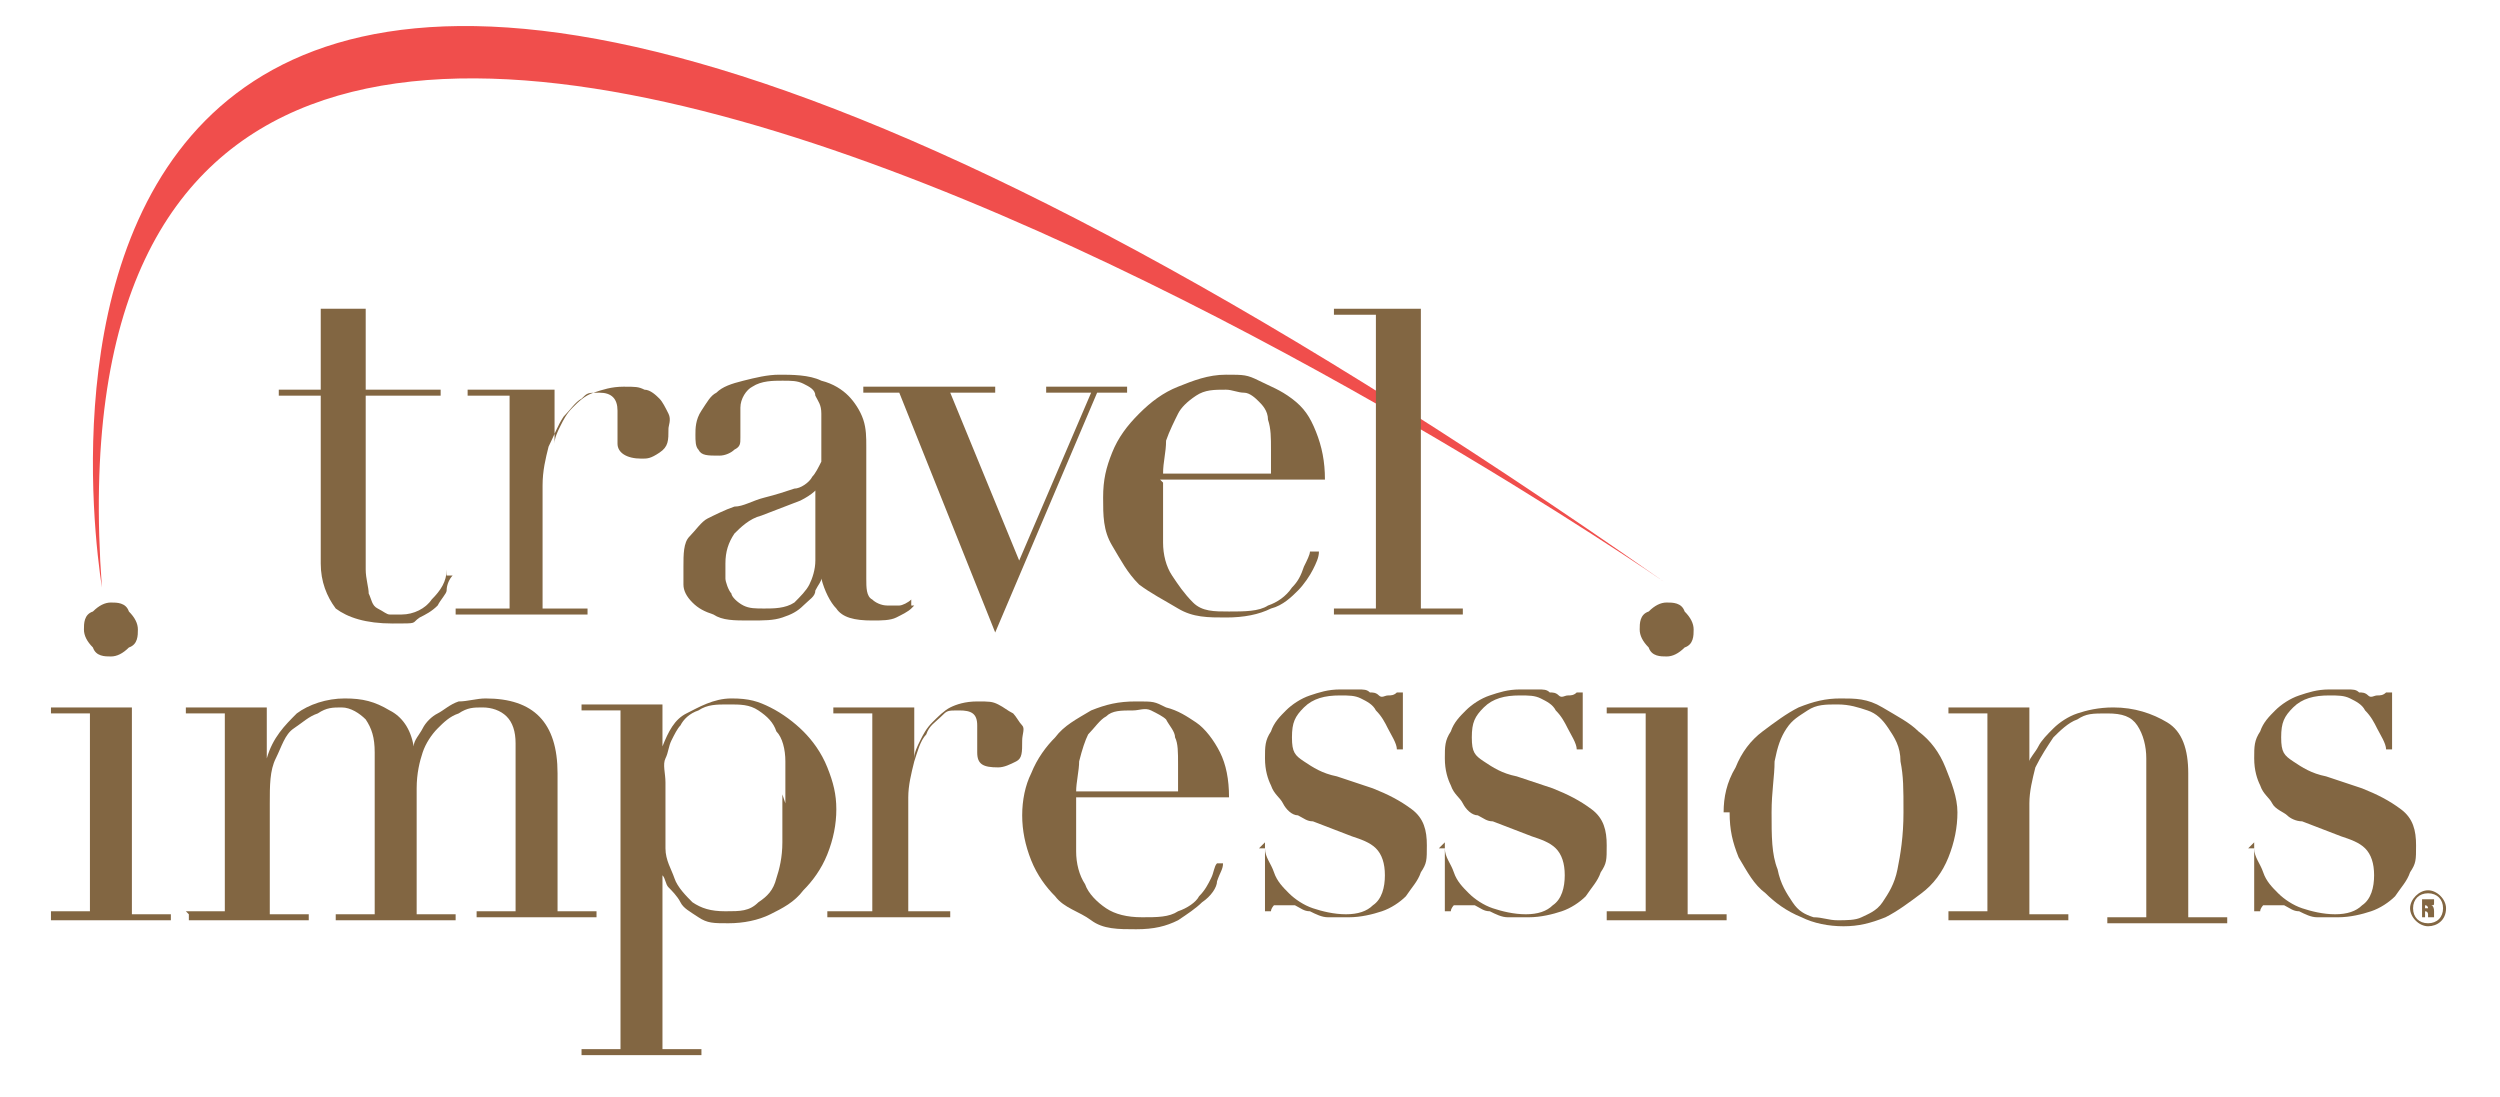 <?xml version="1.0" encoding="UTF-8"?>
<svg id="Layer_1" xmlns="http://www.w3.org/2000/svg" version="1.1" viewBox="0 0 83.4 36.6">
  <!-- Generator: Adobe Illustrator 29.0.1, SVG Export Plug-In . SVG Version: 2.1.0 Build 192)  -->
  <defs>
    <style>
      .st0 {
        fill: #826642;
      }

      .st1 {
        fill: #f04e4c;
      }
    </style>
  </defs>
  <path class="st1" d="M55.5,19.4C-1.4-20.4,2.8,15.7,3.4,19.6c-2.8-38.1,52.1-.2,52.1-.2Z"/>
  <path class="st0" d="M1.7,30.4h1.3v-6.6h-1.3v-.2h2.7v6.9h1.3v.2H1.7v-.2h0ZM2.8,21c0-.2,0-.5.3-.6.2-.2.4-.3.6-.3s.5,0,.6.3c.2.2.3.4.3.6s0,.5-.3.6c-.2.2-.4.3-.6.3s-.5,0-.6-.3c-.2-.2-.3-.4-.3-.6Z"/>
  <path class="st0" d="M6.2,30.4h1.3v-6.6h-1.3v-.2h2.7v1.7h0c.2-.7.6-1.1,1-1.5.4-.3,1-.5,1.6-.5s1,.1,1.5.4c.4.2.7.6.8,1.2h0c0-.2.2-.4.3-.6.1-.2.3-.4.5-.5.2-.1.4-.3.7-.4.3,0,.6-.1.9-.1,1.6,0,2.4.8,2.4,2.5v4.6h1.3v.2h-4v-.2h1.3v-5.6c0-.4-.1-.7-.3-.9-.2-.2-.5-.3-.8-.3s-.5,0-.8.2c-.3.1-.5.3-.7.5s-.4.5-.5.8-.2.7-.2,1.2v4.2h1.3v.2h-4v-.2h1.3v-5.4c0-.5-.1-.8-.3-1.1-.2-.2-.5-.4-.8-.4s-.5,0-.8.2c-.3.1-.5.3-.8.5s-.4.6-.6,1-.2.9-.2,1.5v3.7h1.3v.2h-4v-.2h0Z"/>
  <path class="st0" d="M19.4,35h1.3v-11.3h-1.3v-.2h2.7v1.4h0c.2-.5.4-.9.8-1.1s.9-.5,1.5-.5.9.1,1.3.3c.4.2.8.5,1.1.8.3.3.6.7.8,1.2.2.5.3.9.3,1.4s-.1,1-.3,1.5c-.2.5-.5.9-.8,1.2-.3.4-.7.6-1.1.8s-.9.3-1.4.3-.7,0-1-.2-.5-.3-.6-.5-.3-.4-.4-.5-.1-.3-.2-.4h0v5.8h1.3v.2h-4v-.2h0ZM26.2,26.8c0-.5,0-1,0-1.4,0-.4-.1-.8-.3-1-.1-.3-.3-.5-.6-.7s-.6-.2-1-.2-.7,0-1,.2c-.3.1-.5.3-.6.5-.1.1-.2.3-.3.5s-.1.4-.2.6,0,.5,0,.8,0,.7,0,1.1,0,.7,0,1.1c0,.4.2.7.3,1,.1.3.4.6.6.8.3.2.6.3,1.1.3s.8,0,1.1-.3c.3-.2.5-.4.6-.8.1-.3.2-.7.2-1.2s0-1,0-1.6h0Z"/>
  <path class="st0" d="M27.8,30.4h1.3v-6.6h-1.3v-.2h2.7v1.7h0c0-.2.1-.4.2-.6s.2-.4.4-.6c.2-.2.4-.4.6-.5s.5-.2.9-.2.5,0,.7.1.3.2.5.3c.1.1.2.3.3.4s0,.3,0,.5c0,.4,0,.6-.2.7-.2.1-.4.2-.6.2-.5,0-.7-.1-.7-.5s0-.2,0-.2,0-.1,0-.2,0-.1,0-.2c0,0,0-.2,0-.3,0-.4-.2-.5-.6-.5s-.4,0-.6.2-.4.3-.5.6c-.2.2-.3.6-.4.9-.1.4-.2.8-.2,1.2v3.8h1.4v.2h-4.1v-.2h0Z"/>
  <path class="st0" d="M35.9,26.5v.8c0,.4,0,.7,0,1.1,0,.4.1.8.3,1.1.1.3.4.6.7.8.3.2.7.3,1.2.3s.9,0,1.2-.2c.3-.1.6-.3.7-.5.2-.2.3-.4.4-.6s.1-.4.2-.5h.2c0,.2-.1.3-.2.6,0,.2-.2.5-.5.7-.2.2-.5.4-.8.6-.4.2-.8.3-1.4.3s-1.1,0-1.5-.3-.9-.4-1.2-.8c-.3-.3-.6-.7-.8-1.2-.2-.5-.3-1-.3-1.5s.1-1,.3-1.4c.2-.5.5-.9.8-1.2.3-.4.7-.6,1.2-.9.5-.2.9-.3,1.5-.3s.6,0,1,.2c.4.1.7.3,1,.5.3.2.6.6.8,1,.2.4.3.9.3,1.5h-5.1ZM39.3,26.3c0-.1,0-.3,0-.4v-.4c0-.4,0-.7-.1-.9,0-.2-.2-.4-.3-.6-.1-.1-.3-.2-.5-.3s-.4,0-.6,0c-.4,0-.7,0-.9.2-.2.1-.4.4-.6.6-.1.2-.2.5-.3.9,0,.3-.1.7-.1,1h3.4Z"/>
  <path class="st0" d="M42,28.3h.2c0,.3.2.5.3.8s.3.5.5.7c.2.2.5.4.8.5.3.1.7.2,1.1.2s.7-.1.9-.3c.3-.2.4-.6.4-1s-.1-.7-.3-.9c-.2-.2-.5-.3-.8-.4l-1.3-.5c-.2,0-.3-.1-.5-.2-.2,0-.4-.2-.5-.4s-.3-.3-.4-.6c-.1-.2-.2-.5-.2-.9s0-.6.2-.9c.1-.3.3-.5.5-.7.2-.2.5-.4.8-.5s.6-.2,1-.2.4,0,.6,0,.3,0,.4.1c.1,0,.2,0,.3.1s.2,0,.3,0,.2,0,.3-.1h.2v1.9h-.2c0-.2-.2-.5-.3-.7-.1-.2-.2-.4-.4-.6-.1-.2-.3-.3-.5-.4s-.4-.1-.7-.1c-.5,0-.9.1-1.2.4s-.4.5-.4,1,.1.6.4.8.6.4,1.1.5l1.2.4c.5.2.9.4,1.3.7s.5.7.5,1.2,0,.6-.2.9c-.1.3-.3.5-.5.8-.2.2-.5.4-.8.5-.3.1-.7.2-1.1.2s-.5,0-.7,0-.4-.1-.6-.2c-.2,0-.3-.1-.5-.2-.1,0-.3,0-.4,0s-.2,0-.3,0c0,0-.1.1-.1.2h-.2v-2.3h0Z"/>
  <path class="st0" d="M48,28.3h.2c0,.3.2.5.3.8s.3.5.5.7c.2.2.5.4.8.5.3.1.7.2,1.1.2s.7-.1.9-.3c.3-.2.4-.6.4-1s-.1-.7-.3-.9c-.2-.2-.5-.3-.8-.4l-1.3-.5c-.2,0-.3-.1-.5-.2-.2,0-.4-.2-.5-.4s-.3-.3-.4-.6c-.1-.2-.2-.5-.2-.9s0-.6.2-.9c.1-.3.3-.5.5-.7.2-.2.5-.4.8-.5s.6-.2,1-.2.4,0,.6,0,.3,0,.4.1c.1,0,.2,0,.3.1s.2,0,.3,0,.2,0,.3-.1h.2v1.9h-.2c0-.2-.2-.5-.3-.7-.1-.2-.2-.4-.4-.6-.1-.2-.3-.3-.5-.4s-.4-.1-.7-.1c-.5,0-.9.1-1.2.4s-.4.5-.4,1,.1.6.4.8.6.4,1.1.5l1.2.4c.5.2.9.4,1.3.7s.5.7.5,1.2,0,.6-.2.9c-.1.3-.3.5-.5.8-.2.2-.5.4-.8.5-.3.1-.7.2-1.1.2s-.5,0-.7,0-.4-.1-.6-.2c-.2,0-.3-.1-.5-.2-.1,0-.3,0-.4,0s-.2,0-.3,0c0,0-.1.1-.1.2h-.2v-2.3h0Z"/>
  <path class="st0" d="M53.6,30.4h1.3v-6.6h-1.3v-.2h2.7v6.9h1.3v.2h-4v-.2h0ZM54.7,21c0-.2,0-.5.3-.6.2-.2.4-.3.6-.3s.5,0,.6.3c.2.2.3.4.3.6s0,.5-.3.6c-.2.2-.4.3-.6.3s-.5,0-.6-.3c-.2-.2-.3-.4-.3-.6Z"/>
  <path class="st0" d="M57.5,27.1c0-.5.1-1,.4-1.5.2-.5.5-.9.9-1.2.4-.3.8-.6,1.2-.8.5-.2.9-.3,1.4-.3s.9,0,1.4.3.9.5,1.2.8c.4.3.7.7.9,1.2.2.5.4,1,.4,1.5s-.1,1-.3,1.5c-.2.5-.5.9-.9,1.2-.4.3-.8.6-1.2.8-.5.2-.9.3-1.4.3s-1-.1-1.4-.3c-.5-.2-.9-.5-1.2-.8-.4-.3-.6-.7-.9-1.2-.2-.5-.3-.9-.3-1.5h0ZM59.1,27.1c0,.8,0,1.4.2,1.9.1.5.3.8.5,1.1s.4.4.7.5c.3,0,.5.1.8.1s.6,0,.8-.1.5-.2.7-.5.4-.6.5-1.1c.1-.5.2-1.1.2-1.9s0-1.2-.1-1.7c0-.5-.2-.8-.4-1.1-.2-.3-.4-.5-.7-.6s-.6-.2-1-.2-.7,0-1,.2-.5.3-.7.6c-.2.3-.3.6-.4,1.1,0,.5-.1,1-.1,1.7h0Z"/>
  <path class="st0" d="M65,30.4h1.3v-6.6h-1.3v-.2h2.7v1.8h0c0-.1.2-.3.3-.5.1-.2.3-.4.5-.6s.5-.4.8-.5.7-.2,1.2-.2c.7,0,1.3.2,1.8.5s.7.9.7,1.7v4.8h1.3v.2h-4v-.2h1.3v-5.3c0-.4-.1-.8-.3-1.1-.2-.3-.5-.4-1-.4s-.7,0-1,.2c-.3.1-.6.4-.8.6-.2.3-.4.6-.6,1-.1.4-.2.8-.2,1.2v3.7h1.3v.2h-4v-.2h0Z"/>
  <path class="st0" d="M75,28.3h.2c0,.3.2.5.3.8s.3.5.5.7c.2.2.5.4.8.5.3.1.7.2,1.1.2s.7-.1.9-.3c.3-.2.4-.6.4-1s-.1-.7-.3-.9c-.2-.2-.5-.3-.8-.4l-1.3-.5c-.2,0-.4-.1-.5-.2s-.4-.2-.5-.4-.3-.3-.4-.6c-.1-.2-.2-.5-.2-.9s0-.6.2-.9c.1-.3.3-.5.5-.7.2-.2.5-.4.8-.5s.6-.2,1-.2.4,0,.6,0,.3,0,.4.1c.1,0,.2,0,.3.1s.2,0,.3,0,.2,0,.3-.1h.2v1.9h-.2c0-.2-.2-.5-.3-.7-.1-.2-.2-.4-.4-.6-.1-.2-.3-.3-.5-.4s-.4-.1-.7-.1c-.5,0-.9.1-1.2.4s-.4.5-.4,1,.1.6.4.8.6.4,1.1.5l1.2.4c.5.2.9.4,1.3.7s.5.7.5,1.2,0,.6-.2.9c-.1.3-.3.5-.5.8-.2.2-.5.4-.8.5-.3.1-.7.2-1.1.2s-.5,0-.7,0-.4-.1-.6-.2c-.2,0-.3-.1-.5-.2-.1,0-.3,0-.4,0s-.2,0-.3,0c0,0-.1.1-.1.2h-.2v-2.3h0Z"/>
  <g>
    <path class="st0" d="M15.6,20.3h1.4v-7.1h-1.4v-.2h2.9v1.8h0c0-.2.1-.4.2-.6.1-.2.2-.4.4-.6s.4-.4.7-.5c.3-.1.6-.2,1-.2s.5,0,.7.1c.2,0,.4.2.5.3.1.1.2.3.3.5s0,.4,0,.5c0,.4,0,.6-.3.8s-.4.2-.6.2c-.5,0-.8-.2-.8-.5s0-.2,0-.3,0-.1,0-.2c0,0,0-.1,0-.2s0-.2,0-.4c0-.4-.2-.6-.6-.6s-.4,0-.6.2c-.2.1-.4.4-.6.6-.2.3-.3.6-.5,1-.1.4-.2.8-.2,1.3v4.1h1.5v.2h-4.4v-.2h0Z"/>
    <path class="st0" d="M30.4,20.3c-.1.1-.3.2-.5.3s-.5.1-.8.1c-.6,0-1-.1-1.2-.4-.2-.2-.4-.6-.5-1h0c0,.1-.1.2-.2.4,0,.2-.2.3-.4.5s-.4.3-.7.4-.6.1-1.1.1-.9,0-1.2-.2c-.3-.1-.5-.2-.7-.4-.2-.2-.3-.4-.3-.6s0-.4,0-.6c0-.4,0-.8.2-1,.2-.2.4-.5.6-.6s.6-.3.9-.4c.3,0,.6-.2,1-.3.4-.1.7-.2,1-.3.2,0,.5-.2.6-.4.1-.1.2-.3.3-.5,0-.2,0-.5,0-.8s0-.5,0-.8-.1-.4-.2-.6c0-.2-.2-.3-.4-.4s-.4-.1-.7-.1-.7,0-1,.2c-.2.1-.4.4-.4.7s0,.4,0,.6c0,.2,0,.3,0,.4,0,.2,0,.3-.2.4-.1.1-.3.2-.5.2-.4,0-.6,0-.7-.2-.1-.1-.1-.3-.1-.5s0-.5.2-.8.3-.5.5-.6c.2-.2.5-.3.9-.4.4-.1.8-.2,1.2-.2s1,0,1.4.2c.4.1.7.3.9.5.2.2.4.5.5.8s.1.6.1.9v4.4c0,.3,0,.6.2.7.1.1.3.2.5.2s.3,0,.4,0c.1,0,.3-.1.4-.2v.2c.1,0,.1,0,.1,0ZM27.3,16.2h0c0,.1-.2.3-.6.5l-1.3.5c-.4.1-.7.4-.9.6-.2.3-.3.6-.3,1s0,.4,0,.5.1.4.2.5c0,.1.2.3.4.4.2.1.4.1.7.1s.7,0,1-.2c.2-.2.4-.4.5-.6s.2-.5.2-.8,0-.5,0-.8v-1.8h0Z"/>
    <path class="st0" d="M28.9,12.9h4.3v.2h-1.5l2.3,5.6,2.4-5.6h-1.5v-.2h2.7v.2h-1l-3.4,8-3.2-8h-1.2v-.2h0Z"/>
    <path class="st0" d="M38.8,16.1v.8c0,.4,0,.8,0,1.2,0,.4.1.8.3,1.1s.4.6.7.9.7.3,1.2.3,1,0,1.3-.2c.3-.1.6-.3.8-.6.2-.2.3-.4.4-.7.1-.2.2-.4.2-.5h.3c0,.2-.1.4-.2.6s-.3.5-.5.7c-.2.2-.5.5-.9.6-.4.2-.9.3-1.5.3s-1.1,0-1.6-.3-.9-.5-1.3-.8c-.4-.4-.6-.8-.9-1.3s-.3-1-.3-1.6.1-1,.3-1.5.5-.9.9-1.3c.4-.4.8-.7,1.3-.9s1-.4,1.6-.4.7,0,1.1.2.7.3,1.1.6.6.6.8,1.1.3,1,.3,1.6h-5.5ZM42.4,15.9c0-.2,0-.3,0-.5v-.4c0-.4,0-.7-.1-1,0-.3-.2-.5-.3-.6s-.3-.3-.5-.3c-.2,0-.4-.1-.6-.1-.4,0-.7,0-1,.2-.3.2-.5.4-.6.6s-.3.6-.4.9c0,.4-.1.7-.1,1.1h3.6,0Z"/>
    <path class="st0" d="M44.5,20.3h1.4v-9.8h-1.4v-.2h2.9v10h1.4v.2h-4.3v-.2Z"/>
    <path class="st0" d="M14.9,19c0,.4-.2.7-.5,1-.2.3-.6.5-1,.5s-.2,0-.4,0c-.1,0-.2-.1-.4-.2s-.2-.3-.3-.5c0-.2-.1-.5-.1-.8v-5.8h2.5v-.2h-2.5v-2.7h-1.5v2.7h-1.4v.2h1.4v5.6c0,.6.2,1.1.5,1.5.4.3,1,.5,1.9.5s.6,0,.9-.2c.2-.1.4-.2.6-.4.1-.2.3-.4.3-.5,0-.2.1-.4.2-.5h-.2c0,0,0,0,0,0Z"/>
  </g>
  <path class="st0" d="M81.6,30.3c0,.4-.3.6-.6.6s-.6-.3-.6-.6.3-.6.6-.6.6.3.6.6ZM80.5,30.3c0,.3.2.5.5.5s.5-.2.5-.5-.2-.5-.5-.5-.5.2-.5.5h0ZM80.9,30.6h-.1v-.6c0,0,.1,0,.2,0s.2,0,.2,0c0,0,0,0,0,.1s0,.1-.1.1h0c0,0,.1,0,.1.2,0,.1,0,.1,0,.2h-.2s0,0,0-.1c0,0,0-.1-.1-.1h0v.2h0ZM80.9,30.3h0c0,0,.1,0,.1,0s0-.1-.1-.1h0v.2h0Z"/>
</svg>